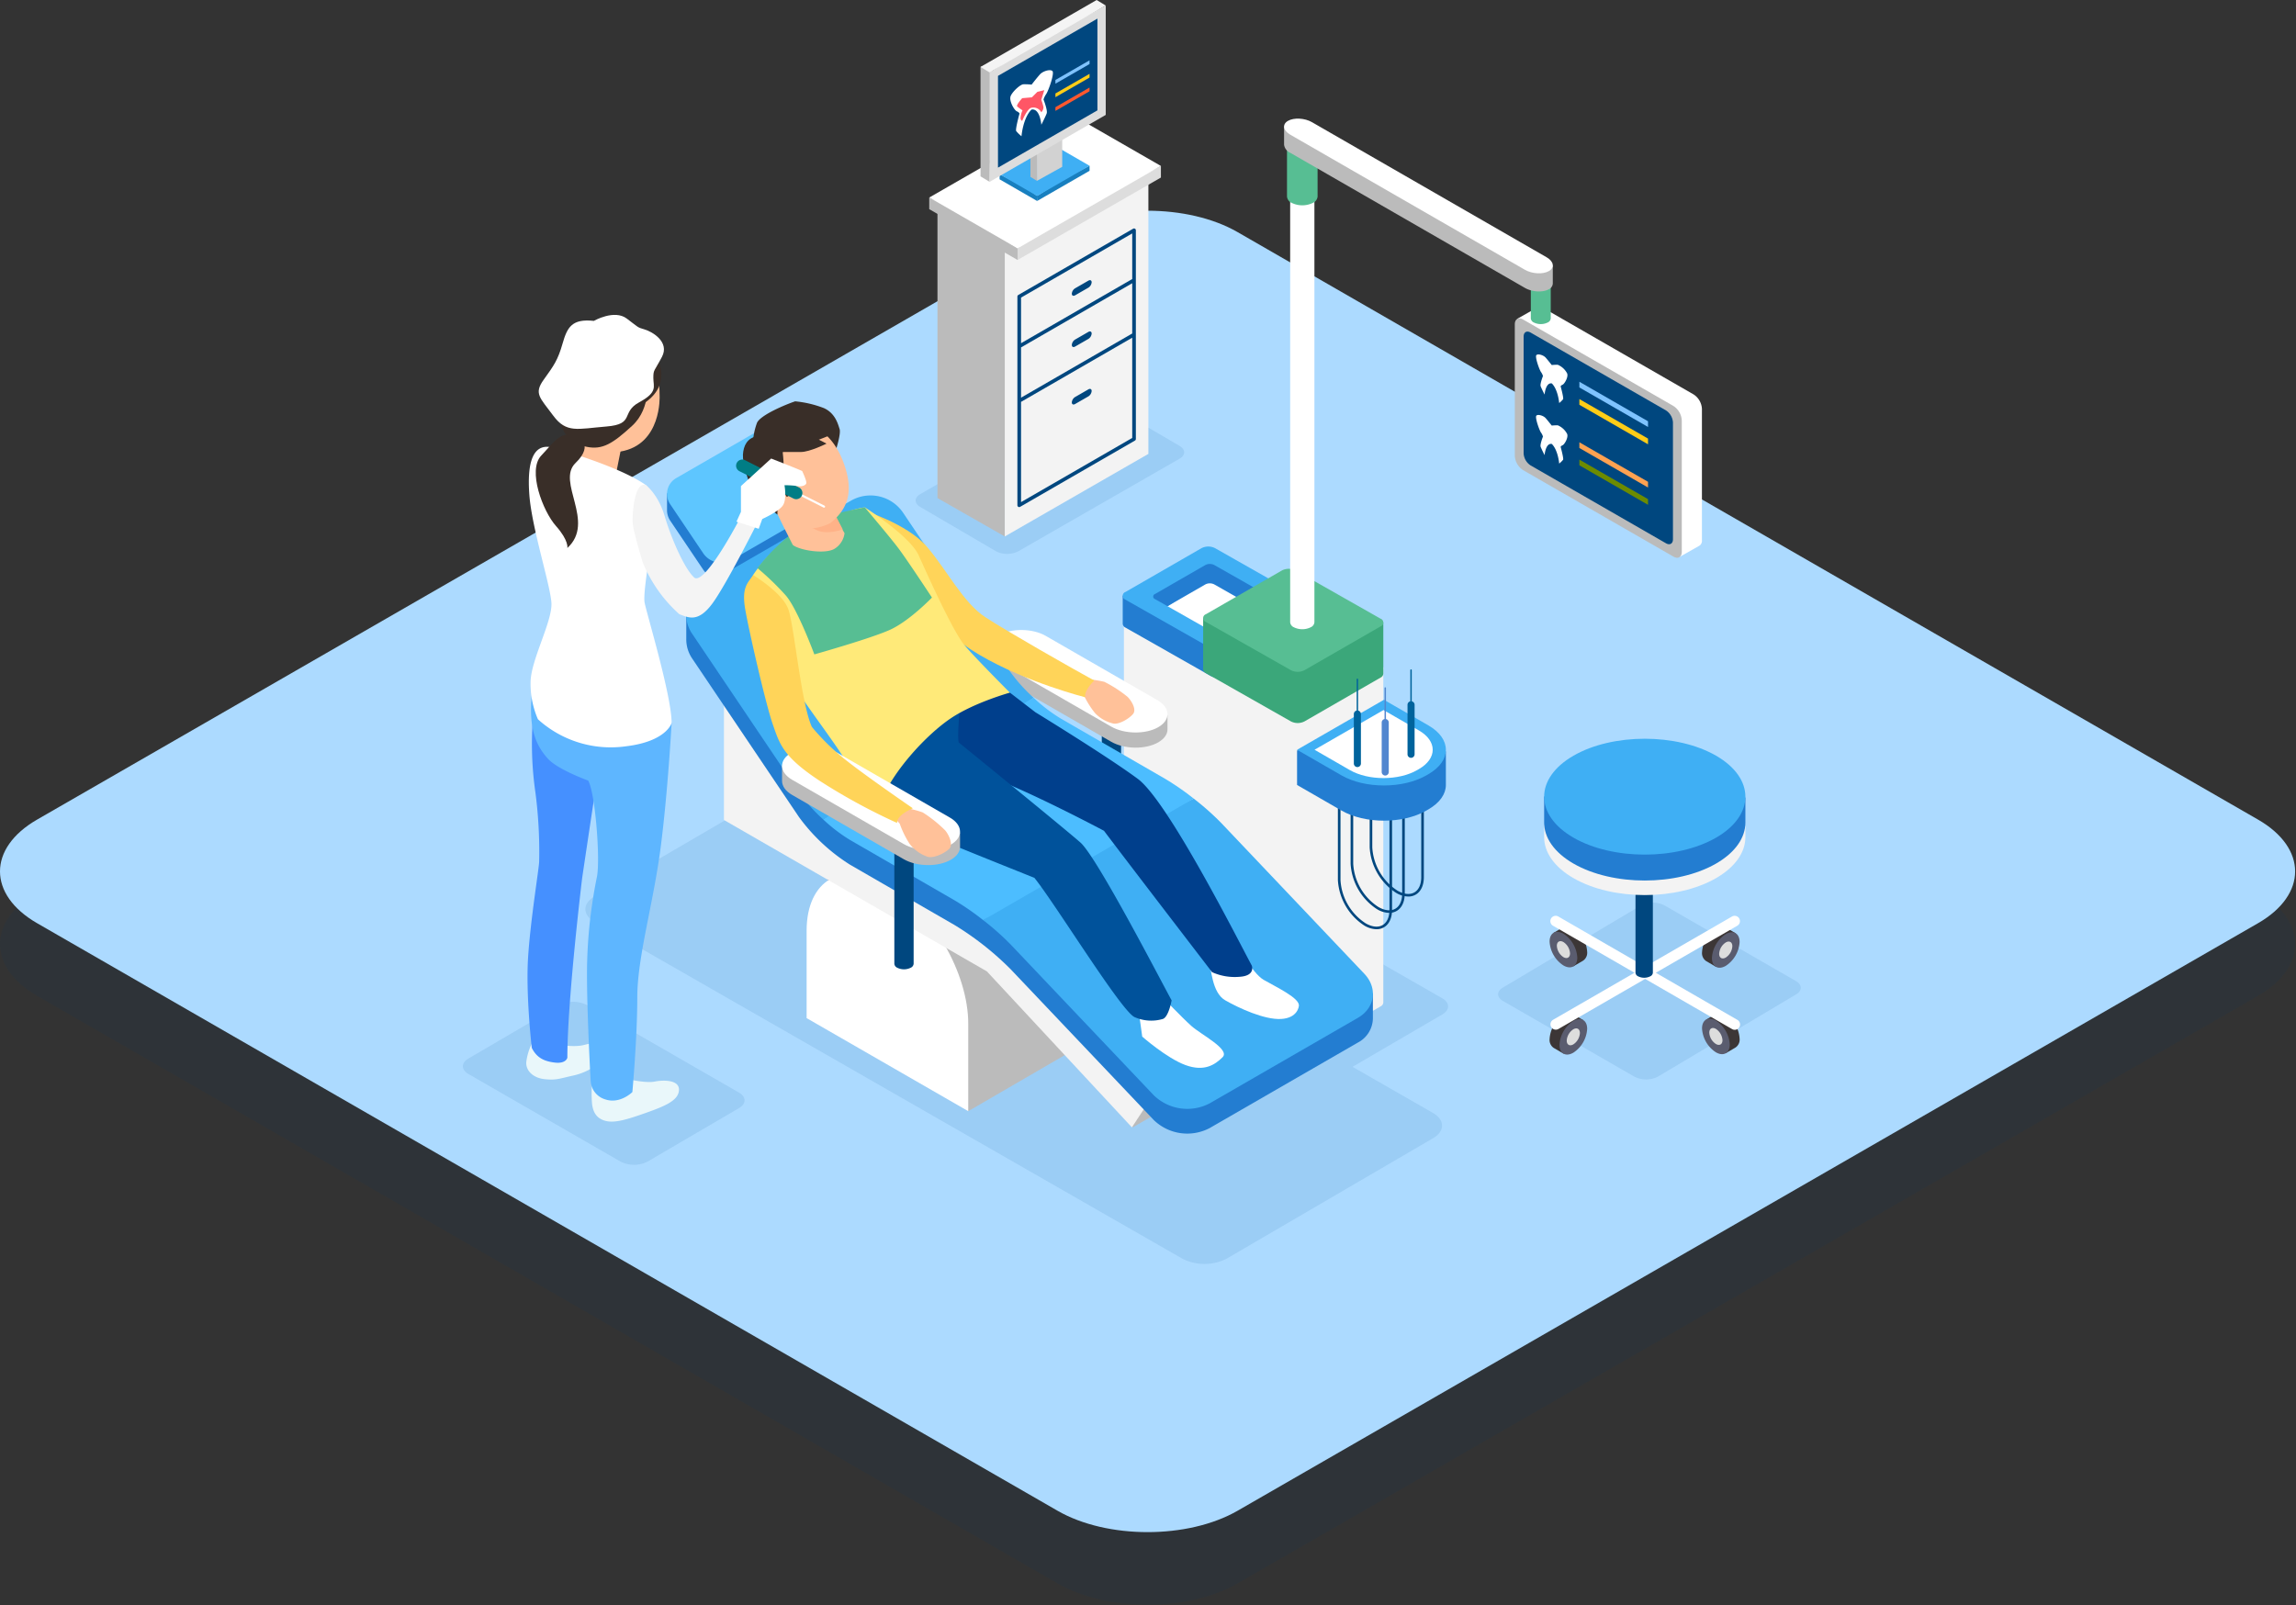 <svg xmlns="http://www.w3.org/2000/svg" xmlns:xlink="http://www.w3.org/1999/xlink" width="632" height="442" viewBox="0 0 632 442"><rect x="0" y="0" width="632" height="442" fill="#333333" stroke="none"/><defs><style>.a,.af,.q{fill:none;}.b{clip-path:url(#a);}.c{opacity:0.1;}.d{clip-path:url(#c);}.e{fill:#003768;}.f{fill:#acdaff;}.g{clip-path:url(#d);}.h{fill:#005095;}.i{fill:#bbb;}.j{fill:#f3f3f3;}.k{fill:#fff;}.l{fill:#00477f;}.m{fill:#ddd;}.n{fill:#187fbf;}.o{fill:#3faff4;}.p{fill:#d2d2d2;}.af,.q{stroke:#a11700;stroke-miterlimit:10;}.q{stroke-linecap:round;}.r{fill:#f4f4f4;}.s{fill:#ff5666;}.t{fill:#7fc3ff;}.u{fill:#ffcd17;}.v{fill:#ff582e;}.w{clip-path:url(#e);}.x{fill:#3c3636;}.y{fill:#5a5c6f;}.z{fill:#237dd1;}.aa{clip-path:url(#f);}.ab{fill:#ffa251;}.ac{fill:#6c8b00;}.ad{fill:#57be93;}.ae{fill:#3ba77a;}.ag{fill:#5ec6ff;}.ah{fill:#4cbdff;}.ai{fill:#ffc199;}.aj{fill:#ffd459;}.ak{fill:#003f8c;}.al{fill:#00529b;}.am{fill:#ffea79;}.an{fill:#392e28;}.ao{fill:#ffb288;}.ap{clip-path:url(#g);}.aq{fill:#005096;}.ar{fill:#e9f7fa;}.as{fill:#4590ff;}.at{fill:#5eb6ff;}.au{fill:#007d85;}.av{fill:#00639c;}.aw{fill:#5186cf;}</style><clipPath id="a"><rect class="a" width="631.759" height="441.831"/></clipPath><clipPath id="c"><rect class="a" width="631.759" height="363.815" transform="translate(0 78.016)"/></clipPath><clipPath id="d"><rect class="a" width="73.904" height="42.67" transform="translate(252.047 109.834)"/></clipPath><clipPath id="e"><rect class="a" width="83.307" height="48.697" transform="translate(412.375 248.503)"/></clipPath><clipPath id="f"><rect class="a" width="237.458" height="135.781" transform="translate(161.14 212.22)"/></clipPath><clipPath id="g"><rect class="a" width="77.519" height="44.877" transform="translate(127.424 275.828)"/></clipPath></defs><g class="b"><g class="b"><g class="c"><g class="d"><path class="e" d="M340.65,83.9c-13.622-7.844-35.918-7.844-49.542,0L10.217,245.651c-13.623,7.846-13.623,20.687,0,28.531L291.108,435.948c13.624,7.844,35.92,7.844,49.542,0L621.543,274.182c13.622-7.844,13.622-20.685,0-28.531Z"/></g></g><path class="f" d="M340.65,63.9c-13.622-7.844-35.918-7.844-49.542,0L10.217,225.651c-13.623,7.846-13.623,20.687,0,28.531L291.108,415.948c13.624,7.844,35.92,7.844,49.542,0L621.543,254.182c13.622-7.844,13.622-20.685,0-28.531Z"/><g class="c"><g class="g"><path class="h" d="M297.712,110.56a6.8,6.8,0,0,1,6.118,0l20.858,12.207c1.684.969,1.684,2.555,0,3.522l-44.4,25.488a6.8,6.8,0,0,1-6.118,0L253.309,139.57c-1.683-.968-1.683-2.554,0-3.523Z"/></g></g><path class="i" d="M276.577,68.832l.964-3.432-.964,82.3L258.05,137.133V58.265l8.862,4.124Z"/><path class="j" d="M316.108,46.1v78.866L276.577,147.7V68.831l23.1-14.238Z"/><path class="k" d="M297.58,35.54,316.1,46.1,276.577,68.832l-18.521-10.56Z"/><path class="l" d="M312.409,62.967a.5.5,0,0,0-.5,0L280.3,81.213a.5.5,0,0,0-.25.433v57.465a.5.5,0,0,0,.75.433L312.409,121.3a.5.5,0,0,0,.25-.433V63.4a.5.5,0,0,0-.25-.433M281.054,95.649,311.659,77.98V91.82l-30.605,17.669Zm30.605-31.384V76.826L281.054,94.494V81.935Zm-30.605,73.979v-27.6l30.605-17.668v27.6Z"/><path class="l" d="M295.031,80.861c0,.53.406.73.9.445l3.66-2.108a1.928,1.928,0,0,0,.9-1.483c0-.532-.407-.731-.9-.446l-3.66,2.108a1.928,1.928,0,0,0-.9,1.484"/><path class="l" d="M295.031,110.793c0,.531.406.732.9.445l3.66-2.107a1.926,1.926,0,0,0,.9-1.484c0-.531-.407-.731-.9-.446l-3.66,2.108a1.93,1.93,0,0,0-.9,1.484"/><path class="l" d="M295.031,94.973c0,.531.406.731.9.445l3.66-2.108a1.925,1.925,0,0,0,.9-1.483c0-.53-.407-.732-.9-.447l-3.66,2.11a1.927,1.927,0,0,0-.9,1.483"/><path class="i" d="M280.1,68.37l.963-3.425-.963,6.629-24.319-13.99v-3.2l8.844,4.115Z"/><path class="m" d="M319.555,45.682v3.2L280.1,71.575v-3.2L303.16,54.16Z"/><path class="k" d="M295.234,31.7l24.315,13.987L280.1,68.37,255.788,54.384Z"/><path class="n" d="M285.48,53.948l.441-1.571-.441,2.958-10.328-5.963V47.985l7.338,3.784Z"/><path class="n" d="M299.914,45.636v1.387L285.48,55.335V53.949l6.913-4.423Z"/><path class="o" d="M289.588,39.676l10.323,5.962L285.48,53.949l-10.322-5.961Z"/><path class="i" d="M285.435,37.423l.452-1.609-.452,13.981-1.8-1.093V36.33l3.746-1.564Z"/><path class="p" d="M292.387,33.555V45.927l-6.952,3.868V37.423l5.248-3.395Z"/><path class="k" d="M290.59,32.467l1.793,1.09-6.948,3.866-1.794-1.091Z"/><path class="q" d="M290.59,32.467l1.793,1.09-6.948,3.866-1.794-1.091Z"/><path class="i" d="M272.4,19.946l.627-2.238-.627,32.36-2.5-1.518V18.427l5.211-2.175Z"/><path class="m" d="M304.365,1.514V31.636L272.4,50.069V19.947l10.631-6.768Z"/><path class="r" d="M301.866,0l2.495,1.516L272.4,19.946l-2.5-1.515Z"/><path class="l" d="M274.707,20.892V46.156L302.08,30.384V5.121Z"/><path class="k" d="M288,25.869c.7-1.135,2.28-5.674,1.7-6.291s-2.621-.007-3.437.9c-.67.739-1.88,2.278-2.3,2.818a16.858,16.858,0,0,0-2.292-.091c-.814.066-2.856,1.875-3.447,3.176s.956,3.951,1.653,4.258.754.628.754.628-1.2,4.331-.909,4.816a9.143,9.143,0,0,0,1.455,1.421s.4-5.018,2.755-7.334c2.346-.427,2.709,4.176,2.709,4.176s1.178-2.3,1.475-3.135-.873-3.813-.873-3.813A5.17,5.17,0,0,1,288,25.869"/><path class="s" d="M284.036,26.8l-2.66.229s-1.75,1.9-1.369,2.281a12.645,12.645,0,0,0,1.444,1.064,6.207,6.207,0,0,0-.531,2.281c.151.608.456.608.456.608s1.292-3.193,2.433-3.572a2.46,2.46,0,0,1,2.813,1.215,2.038,2.038,0,0,0,.608-1.368,11.89,11.89,0,0,0-.608-2.052l.836-2.663-1.9.457Z"/><path class="t" d="M290.517,22.017V23.04l9.391-5.406V16.611Z"/><path class="u" d="M290.517,25.735v1.024l9.391-5.408V20.328Z"/><path class="v" d="M290.517,29.51v1.023l9.391-5.407V24.1Z"/><g class="c"><g class="w"><path class="h" d="M458.135,249.262a7.106,7.106,0,0,0-6.391,0L413.694,271.9c-1.758,1.011-1.758,2.668,0,3.679l36.226,20.864a7.112,7.112,0,0,0,6.391,0L494.363,273.8c1.758-1.012,1.758-2.668,0-3.68Z"/></g></g><path class="x" d="M474.028,283.58l-2.334-2.361-1.851.341-.233-.826,2.734-1.6a2.7,2.7,0,0,1,2.694.267,8.41,8.41,0,0,1,3.81,6.563,2.631,2.631,0,0,1-1.121,2.437L475,290l-.653-.425.932-1.694Z"/><path class="y" d="M472.319,280.99c-2.1-1.207-3.813-.23-3.813,2.172a8.408,8.408,0,0,0,3.813,6.562c2.1,1.207,3.811.23,3.811-2.172a8.408,8.408,0,0,0-3.811-6.562"/><path class="m" d="M472.319,283.281c-1-.575-1.814-.111-1.814,1.031a4,4,0,0,0,1.814,3.123c1,.573,1.812.108,1.812-1.033a4,4,0,0,0-1.812-3.121"/><path class="x" d="M432.067,259.672l-2.334-2.361-1.852.341-.232-.826,2.734-1.6a2.7,2.7,0,0,1,2.692.266,8.412,8.412,0,0,1,3.81,6.563,2.631,2.631,0,0,1-1.119,2.438l-2.726,1.594-.651-.428.93-1.693Z"/><path class="y" d="M430.356,257.082c-2.1-1.207-3.813-.23-3.813,2.171a8.4,8.4,0,0,0,3.813,6.562c2.1,1.208,3.811.23,3.811-2.171a8.407,8.407,0,0,0-3.811-6.562"/><path class="m" d="M430.356,259.372c-1-.575-1.814-.108-1.814,1.032a4.005,4.005,0,0,0,1.814,3.122c1,.575,1.812.11,1.812-1.034a4,4,0,0,0-1.812-3.12"/><path class="x" d="M431.362,283.687l2.334-2.361,1.851.341.237-.826-2.737-1.6a2.7,2.7,0,0,0-2.691.267,8.41,8.41,0,0,0-3.812,6.563,2.634,2.634,0,0,0,1.119,2.437l2.726,1.594.653-.427-.932-1.694Z"/><path class="y" d="M429.262,287.66c0,2.4,1.717,3.38,3.813,2.172a8.41,8.41,0,0,0,3.81-6.563c0-2.4-1.715-3.379-3.81-2.171a8.412,8.412,0,0,0-3.813,6.562"/><path class="m" d="M431.262,286.51c0,1.143.816,1.607,1.812,1.033a4,4,0,0,0,1.813-3.123c0-1.14-.816-1.605-1.813-1.031a4,4,0,0,0-1.812,3.121"/><path class="x" d="M473.325,259.779l2.334-2.361,1.852.342.234-.827-2.734-1.6a2.7,2.7,0,0,0-2.694.268,8.4,8.4,0,0,0-3.81,6.561,2.635,2.635,0,0,0,1.119,2.438l2.726,1.594.653-.428-.932-1.693Z"/><path class="y" d="M471.225,263.752c0,2.4,1.715,3.379,3.81,2.171a8.4,8.4,0,0,0,3.813-6.561c0-2.4-1.715-3.38-3.813-2.172a8.408,8.408,0,0,0-3.81,6.562"/><path class="m" d="M473.223,262.6c0,1.143.816,1.608,1.812,1.035a4,4,0,0,0,1.813-3.121c0-1.142-.814-1.61-1.813-1.034a4,4,0,0,0-1.812,3.12"/><path class="k" d="M427.485,280.78l22.434-12.954-22.434-12.949a1.464,1.464,0,0,1,1.465-2.536l23.894,13.8,23.9-13.8a1.464,1.464,0,0,1,1.465,2.536l-22.434,12.949,22.434,12.954a1.464,1.464,0,1,1-1.465,2.534l-23.9-13.8-23.894,13.8a1.464,1.464,0,0,1-1.465-2.534"/><path class="l" d="M454.969,222.99v44.828a1.179,1.179,0,0,1-.7.977,3.756,3.756,0,0,1-3.381,0,1.186,1.186,0,0,1-.7-.97V223.013l2.513-.337Z"/><path class="j" d="M425.043,227.109v3.348c-.014,4.1,2.684,8.211,8.09,11.325,10.783,6.21,28.433,6.21,39.219,0,5.373-3.1,8.07-7.173,8.087-11.255V227.39l-29.171-3.927Z"/><path class="z" d="M425.043,219.3v7.148c-.014,4.106,2.684,8.211,8.09,11.325,10.783,6.211,28.433,6.211,39.219,0,5.373-3.1,8.07-7.172,8.087-11.252v-6.94l-29.171-3.927Z"/><path class="o" d="M472.352,208.051c-10.785-6.211-28.436-6.211-39.219,0s-10.787,16.377,0,22.588,28.434,6.211,39.219,0,10.783-16.377,0-22.588"/><g class="c"><g class="aa"><path class="h" d="M397.008,274.86,293.954,215.8a8.561,8.561,0,0,0-7.705,0L261.51,230.24l-28.935-16.582a13.446,13.446,0,0,0-12.1,0L163.635,246.83c-3.328,1.916-3.328,5.052,0,6.968L325.5,346.564a13.463,13.463,0,0,0,12.1,0l56.84-33.176c3.328-1.916,3.328-5.052,0-6.97l-22.149-12.694L397.008,279.3c2.119-1.22,2.119-3.218,0-4.438"/></g></g><path class="k" d="M417.516,88.342l.133-.569,5.5-3.12a1.573,1.573,0,0,1,1.646.13l41.4,23.82a5.05,5.05,0,0,1,2.281,3.944v36.207a1.6,1.6,0,0,1-.67,1.474l-5.5,3.116Z"/><path class="i" d="M419.247,87.968c-1.256-.723-2.281-.13-2.281,1.319v36.206a5.045,5.045,0,0,0,2.281,3.945l41.4,23.82c1.254.723,2.282.129,2.282-1.319V115.732a5.05,5.05,0,0,0-2.282-3.945Z"/><path class="l" d="M421.309,91.559c-1.053-.606-1.914-.109-1.914,1.107v32.158a4.235,4.235,0,0,0,1.914,3.311l37.275,21.444c1.053.607,1.916.109,1.916-1.106V116.315A4.245,4.245,0,0,0,458.584,113Z"/><path class="k" d="M424.155,102.4c-.52-.834-1.68-4.176-1.25-4.631s1.93,0,2.529.662c.492.543,1.385,1.676,1.7,2.074a12.264,12.264,0,0,1,1.685-.066,5.171,5.171,0,0,1,2.539,2.337c.436.956-.705,2.909-1.219,3.134s-.554.463-.554.463.883,3.187.67,3.545a6.684,6.684,0,0,1-1.071,1.045s-.3-3.694-2.029-5.4c-1.726-.313-1.992,3.073-1.992,3.073s-.869-1.695-1.086-2.306.642-2.807.642-2.807a3.845,3.845,0,0,0-.56-1.125"/><path class="t" d="M453.639,115.988l-18.9-10.882v1.569l18.9,10.882Z"/><path class="u" d="M453.639,120.756l-18.9-10.882v1.569l18.9,10.882Z"/><path class="k" d="M424.155,119.067c-.52-.834-1.68-4.175-1.25-4.63s1.93-.006,2.529.661c.492.544,1.385,1.677,1.7,2.073a12.59,12.59,0,0,1,1.685-.066,5.184,5.184,0,0,1,2.539,2.338c.436.957-.705,2.908-1.219,3.133s-.554.464-.554.464.883,3.186.67,3.544a6.657,6.657,0,0,1-1.071,1.046s-.3-3.694-2.029-5.4c-1.726-.315-1.992,3.074-1.992,3.074s-.869-1.695-1.086-2.307.642-2.808.642-2.808a3.851,3.851,0,0,0-.56-1.124"/><path class="ab" d="M453.639,132.655l-18.9-10.882v1.569l18.9,10.882Z"/><path class="ac" d="M453.639,137.423l-18.9-10.882v1.569l18.9,10.882Z"/><path class="ad" d="M421.374,73.922V87.649a1.358,1.358,0,0,0,.8,1.123,4.336,4.336,0,0,0,3.886,0,1.362,1.362,0,0,0,.8-1.117V73.949l-2.89-.388Z"/><path class="j" d="M380.194,183.772l.578.134v92.118a1.293,1.293,0,0,1-.762,1.064l-20.953,12.066a4.1,4.1,0,0,1-3.7,0L310.126,263.3a1.27,1.27,0,0,1-.76-1.1V170.116l1.268-.226Z"/><path class="k" d="M334.776,157.016a4.1,4.1,0,0,0-3.7,0l-20.955,12.067a1.124,1.124,0,0,0,0,2.128l45.236,25.855a4.109,4.109,0,0,0,3.7,0L380.01,185a1.124,1.124,0,0,0,0-2.128Z"/><path class="z" d="M358.047,165.107l.576.134v7.716a1.291,1.291,0,0,1-.761,1.062l-20.954,12.067a4.109,4.109,0,0,1-3.695,0L309.8,172.794a1.27,1.27,0,0,1-.761-1.1v-7.678l1.268-.224Z"/><path class="o" d="M334.446,150.913a4.109,4.109,0,0,0-3.7,0L309.8,162.98a1.124,1.124,0,0,0,0,2.128L333.214,178.4a4.109,4.109,0,0,0,3.7,0l20.953-12.067a1.124,1.124,0,0,0,0-2.128Z"/><path class="k" d="M335.866,173.743l10.422-6-12.051-7.373a2.709,2.709,0,0,0-2.443,0l-10.42,6.535,12.049,6.839a2.722,2.722,0,0,0,2.443,0"/><path class="z" d="M334.237,160.9l12.051,6.838,3.435-1.981a.742.742,0,0,0,0-1.406l-15.486-8.789a2.7,2.7,0,0,0-2.443,0l-13.858,7.979a.745.745,0,0,0,0,1.409l3.438,1.95,10.42-6a2.7,2.7,0,0,1,2.443,0"/><path class="ae" d="M380.194,171.237l.578.134V185.5a1.293,1.293,0,0,1-.762,1.062l-20.953,12.067a4.1,4.1,0,0,1-3.7,0l-23.416-13.29a1.274,1.274,0,0,1-.762-1.105V170.146l1.27-.224Z"/><path class="ad" d="M356.594,157.043a4.115,4.115,0,0,0-3.7,0l-20.953,12.068a1.123,1.123,0,0,0,0,2.127l23.416,13.292a4.109,4.109,0,0,0,3.7,0l20.953-12.067a1.124,1.124,0,0,0,0-2.128Z"/><path class="k" d="M355.133,50.228v121.09a1.653,1.653,0,0,0,.975,1.363,5.259,5.259,0,0,0,4.724,0,1.652,1.652,0,0,0,.975-1.357V50.262l-3.514-.473Z"/><path class="ad" d="M354.26,39.646V54.1a2.084,2.084,0,0,0,1.23,1.722,6.638,6.638,0,0,0,5.963,0,2.093,2.093,0,0,0,1.229-1.712V39.688l-4.436-.6Z"/><path class="i" d="M382.686,48.67l39.385,21.281,5.353,3.181v4.929a1.85,1.85,0,0,1-1.072,1.566c-1.643.946-4.609.787-6.592-.355L355.147,42.061a2.845,2.845,0,0,1-1.689-2.205V34.787l2.994-.549Z"/><path class="k" d="M426.352,74.637c1.643-.947,1.365-2.656-.619-3.8L361.122,33.63c-1.983-1.142-4.95-1.3-6.592-.356s-1.366,2.655.617,3.8L419.76,74.282c1.983,1.141,4.949,1.3,6.592.355"/><path class="l" d="M308.591,198.125V233a1.315,1.315,0,0,1-.774,1.086,4.173,4.173,0,0,1-3.764,0,1.321,1.321,0,0,1-.774-1.08V198.152l2.8-.375Z"/><path class="k" d="M304.053,197.046a4.2,4.2,0,0,1,3.764,0,1.145,1.145,0,0,1,0,2.166,4.173,4.173,0,0,1-3.764,0,1.145,1.145,0,0,1,0-2.166"/><path class="af" d="M304.053,197.046a4.2,4.2,0,0,1,3.764,0,1.145,1.145,0,0,1,0,2.166,4.173,4.173,0,0,1-3.764,0A1.145,1.145,0,0,1,304.053,197.046Z"/><path class="i" d="M321.366,196.848v3.978c-.01,1.3-.854,2.585-2.537,3.556-3.486,2.007-9.309,1.94-12.942-.152l-30.715-17.688c-1.863-1.075-2.8-2.479-2.8-3.865v-4.31l8.09-1.008,35.73,18.367Z"/><path class="k" d="M274.907,174.915c3.485-2.008,9.309-1.937,12.942.153l30.716,17.687c3.631,2.092,3.75,5.444.263,7.454s-9.309,1.939-12.942-.151L275.172,182.37c-3.632-2.094-3.751-5.446-.265-7.455"/><path class="k" d="M283.652,210.133l-55.257,31.9,24.8,39.419"/><path class="af" d="M283.652,210.133l-55.257,31.9,24.8,39.419"/><path class="i" d="M281.767,211.139c4.079-2.769,9.939-2.616,16.422,1.118,12.238,7.048,22.241,24.281,22.241,38.3v24.065L266.523,305.93,228.4,242.036Z"/><path class="k" d="M244.272,243.561c-12.229-7.045-22.241-1.342-22.241,12.677v24.071l44.491,25.621V281.861c0-14.022-10.012-31.252-22.25-38.3"/><path class="i" d="M369.789,276.9l-58,33.484-3.059-7.211,12.018-21.63,28.84-23.817Z"/><path class="j" d="M271.647,231.756l-35.586-22.711-36.785-18.971v35.683l72.371,41.684,39.923,42.942,10.051-15.3Z"/><path class="z" d="M226.408,137.494v3.944a5.04,5.04,0,0,1-2.57,4.3L201.38,158.7a5.954,5.954,0,0,1-7.774-1.8L184.5,143.371a5.137,5.137,0,0,1-.892-2.795V135.81l19.732,2.4Z"/><path class="ag" d="M184.5,138.857a5.029,5.029,0,0,1,1.68-7.25l22.457-12.961a5.956,5.956,0,0,1,7.772,1.8l9.111,13.528a5.031,5.031,0,0,1-1.679,7.249L201.38,154.185a5.953,5.953,0,0,1-7.774-1.8Z"/><path class="z" d="M204.068,164.937l-15.163,2.84v8.248a9.361,9.361,0,0,0,1.619,5.269l29.386,43.633A51.092,51.092,0,0,0,234.028,238.1l28.754,16.6a82.111,82.111,0,0,1,15.4,12.141l39.385,41.506a13.241,13.241,0,0,0,15.407,2.236l40.8-23.543a7.653,7.653,0,0,0,4.129-6.58v-6.93l-43.763-30.3Z"/><path class="o" d="M336.157,226.585l39.385,41.506c3.752,3.954,2.961,9.417-1.762,12.14l-40.8,23.545a13.237,13.237,0,0,1-15.406-2.237l-39.385-41.505a73.941,73.941,0,0,0-7.565-6.705l29.771-19.95,28.183-13.51a73.249,73.249,0,0,1,7.58,6.716"/><path class="o" d="M219.91,218.12l-29.386-43.634a9.141,9.141,0,0,1,3.051-13.171l40.8-23.546a10.812,10.812,0,0,1,14.121,3.268l29.382,43.635a46.018,46.018,0,0,0,6.636,7.441l-25.362,17.4-32.594,16.059a45.876,45.876,0,0,1-6.649-7.455"/><path class="ah" d="M234.028,231.293a44.843,44.843,0,0,1-7.469-5.718l57.956-33.462A44.83,44.83,0,0,0,292,197.844l28.752,16.6a71.768,71.768,0,0,1,7.826,5.428l-57.953,33.46a71.95,71.95,0,0,0-7.841-5.436Z"/><path class="ai" d="M296.522,185.744l1.909,1.231a27.888,27.888,0,0,1,5.547.746,34.445,34.445,0,0,1,6.367,4.112c.921.857,2.611,3.424,1.552,4.722s-3.754,2.878-5.32,2.678a9.97,9.97,0,0,1-5.176-2.922,24.768,24.768,0,0,1-3.128-5.037l-4.307-3.726,0-2.377Z"/><path class="aj" d="M237.324,140.433s12.3,3.631,17.843,10.118,9.971,15.4,16.073,19.388,23.8,14.057,29.976,17.432c0,0-2.735,2.446-2.517,4.6,0,0-16.142-4.056-29.121-11.688S243.1,157.2,243.1,157.2Z"/><path class="k" d="M320.075,274.61s5.127,5.4,7.826,7.825,10.791,6.476,8.633,8.634-5.125,4.046-10.254,2.158-11.871-7.824-11.871-7.824l-1.08-7.824Z"/><path class="k" d="M340.245,259.5s4.316,8.363,7.555,10.252,10.254,5.126,9.713,7.285c0,0-.27,3.238-4.856,3.508s-11.6-2.969-15.381-5.127-3.777-8.9-4.588-10.791,7.557-5.127,7.557-5.127"/><path class="ak" d="M271.507,188.536l6.476,2.159,7.015,5.4s19.83,12.14,28.2,18.347,27.859,44.926,31.367,51.4c0,0,1.147,2.835-3.439,3.1a15.189,15.189,0,0,1-7.488-1.281s-24.083-31.368-29.749-38.922c0,0-16.188-8.637-28.6-13.763s-19.428-11.06-21.317-13.489,5.128-12.413,5.128-12.413Z"/><path class="al" d="M263.951,204.456s28.871,23.475,33.458,27.522,22.4,38.585,25.093,43.443c0,0-.808,4.584-2.427,5.125a11.266,11.266,0,0,1-7.827-.539c-3.775-1.889-21.855-31.3-27.522-38.316,0,0-13.49-5.395-19.425-7.823s-19.428-7.824-22.936-12.952-3.777-23.475-3.777-23.475l26.443-10.794s-1.889,16.458-1.08,17.809"/><path class="am" d="M219.97,146.174s12.952-5.936,18.079-6.476c0,0,12.411,7.827,14.84,13.222s9.443,21.046,12.682,24.824S277.983,190.7,277.983,190.7s-9.714,2.7-16.19,7.017-15.92,14.3-19.428,23.2a40.587,40.587,0,0,1-8.634-9.983c-3.777-6.205-9.444-13.491-13.761-19.967s-12.681-28.063-12.681-32.648a41.139,41.139,0,0,1,12.681-12.144"/><path class="ad" d="M227.12,142.128s7.825-1.89,10.929-2.43c0,0,6.881,8.1,9.308,11.332s9.174,13.492,9.174,13.492-6.207,6.476-11.6,8.9-20.776,6.747-20.776,6.747-4.588-12.413-7.825-16.191a74.41,74.41,0,0,0-7.825-7.553,50.64,50.64,0,0,1,10.523-10.255c5.937-4.046,8.1-4.046,8.1-4.046"/><path class="an" d="M207.231,122.143a18.729,18.729,0,0,1,1.151-5.755c1.006-2.156,7.909-5.032,10.5-5.894a29.6,29.6,0,0,1,7.91,1.869c3.164,1.437,3.882,4.457,4.314,5.752s-1.007,5.754-1.007,5.754Z"/><path class="ai" d="M227.939,138.824l4.529,7.982a5.889,5.889,0,0,1-2.8,4.313c-2.59,1.511-9.493.431-11.434-1.077,0,0-3.883-7.554-4.961-10.14s8.413-5.609,8.413-5.609Z"/><path class="ao" d="M229.521,140.983l2.444,4.745s-4.026,1.58-7.046.287a22.217,22.217,0,0,1-5.609-3.739Z"/><path class="ai" d="M222.979,117.037s5.823,1.51,9.058,9.922,1.295,13.16-3.451,17.043c0,0-8.844,4.961-14.669-3.021a30.17,30.17,0,0,1-5.608-16.827Z"/><path class="an" d="M227.939,120.057s-6.184,2.518-10.5,3.813a26.3,26.3,0,0,1-6.759,1.294l3.236,15.818s-4.747-5.395-5.825-9.49.432-11.435.432-11.435l10.57-5.607s3.451-.433,8.844,5.607"/><path class="an" d="M208.525,120.057s5.609,2.52,5.753,5.4-.289,8.2-.289,8.2V141.7s-5.751-4.6-6.9-6.9-2.733-7.189-2.587-9.634,1.15-4.6,4.026-5.107"/><path class="ai" d="M214.917,133.041s-1.534-2.129-3.308-1.3-1.536,3.071-.945,4.254,1.418,2.481,2.836,2.127,2.835-1.183,2.718-2.127a12.2,12.2,0,0,0-1.3-2.953"/><path class="an" d="M215.284,123.006s.72,5.465.288,6.9,2.3,6.183,2.3,6.183l-1.295.72-4.17-6.329-1.294-5.9Z"/><path class="an" d="M223.338,119.986l4.17,2.157s-4.6,2.3-7.047,2.3h-6.472l1.583-4.889Z"/><path class="l" d="M251.489,230.464v34.877a1.313,1.313,0,0,1-.775,1.086,4.169,4.169,0,0,1-3.762,0,1.32,1.32,0,0,1-.775-1.079V230.49l2.8-.374Z"/><path class="k" d="M246.952,229.385a4.187,4.187,0,0,1,3.762,0,1.144,1.144,0,0,1,0,2.166,4.175,4.175,0,0,1-3.762,0,1.145,1.145,0,0,1,0-2.166"/><path class="af" d="M246.952,229.385a4.187,4.187,0,0,1,3.762,0,1.144,1.144,0,0,1,0,2.166,4.175,4.175,0,0,1-3.762,0A1.145,1.145,0,0,1,246.952,229.385Z"/><path class="i" d="M264.265,229.186v3.977c-.011,1.3-.853,2.588-2.538,3.554-3.485,2.012-9.309,1.943-12.941-.149L218.07,218.88c-1.864-1.075-2.8-2.478-2.8-3.866V210.7l8.092-1,35.728,18.369Z"/><path class="k" d="M217.8,207.254c3.485-2.009,9.31-1.939,12.942.151l30.717,17.688c3.631,2.094,3.751,5.445.263,7.455s-9.309,1.939-12.941-.153L218.07,214.707c-3.632-2.093-3.75-5.444-.265-7.453"/><path class="ai" d="M246.416,220.817l1.859,1.484a29.147,29.147,0,0,1,5.7,1.366,36.126,36.126,0,0,1,6.194,4.955c.867.988,2.354,3.838,1.114,5.079s-4.212,2.6-5.821,2.227a10.441,10.441,0,0,1-5.08-3.59,25.933,25.933,0,0,1-2.725-5.577l-4.088-4.334.246-2.477Z"/><path class="aj" d="M207.289,158.317s8.094,4.854,9.713,9.442,3.508,25.9,6.476,32.379a61.7,61.7,0,0,0,8.094,8.1c5.127,4.318,19.7,14.3,19.7,14.3s-4.587,1.889-4.318,4.047a164.712,164.712,0,0,1-21.314-11.6c-10.254-6.745-11.064-10.253-12.952-15.649s-6.475-25.364-7.555-31.57.809-7.286,2.159-9.442"/><path class="l" d="M378.891,255.839a4.027,4.027,0,0,0,2.043-.528c1.447-.836,2.246-2.557,2.246-4.843V213.8a.357.357,0,0,0-.715,0v36.671c0,2.02-.672,3.519-1.888,4.224-1.233.71-2.891.538-4.674-.489a15.227,15.227,0,0,1-6.918-11.91V209.166a.357.357,0,0,0-.715,0v33.127a16.017,16.017,0,0,0,7.275,12.53,6.807,6.807,0,0,0,3.346,1.016"/><path class="l" d="M387.641,246.839a4.027,4.027,0,0,0,2.043-.528c1.447-.836,2.246-2.557,2.246-4.843V204.8a.357.357,0,0,0-.715,0v36.671c0,2.02-.672,3.519-1.888,4.224-1.233.71-2.891.538-4.674-.489a15.227,15.227,0,0,1-6.918-11.91V200.166a.357.357,0,0,0-.715,0v33.127a16.017,16.017,0,0,0,7.275,12.53,6.807,6.807,0,0,0,3.346,1.016"/><path class="l" d="M382.391,251.339a4.027,4.027,0,0,0,2.043-.528c1.447-.836,2.246-2.557,2.246-4.843V209.3a.357.357,0,0,0-.715,0v36.671c0,2.02-.672,3.519-1.888,4.224-1.233.71-2.891.538-4.674-.489a15.227,15.227,0,0,1-6.918-11.91V204.666a.357.357,0,0,0-.715,0v33.127a16.017,16.017,0,0,0,7.275,12.53,6.807,6.807,0,0,0,3.346,1.016"/><path class="z" d="M357.032,206.6v9.523l12.242,7.049c6.416,3.7,16.916,3.7,23.332,0l.574-.331c3.209-1.846,4.815-4.284,4.815-6.718V206.9l-18.2-2.894Z"/><path class="o" d="M357.032,206.434l12.242,7.051c6.416,3.695,16.916,3.695,23.332,0l.574-.332c6.418-3.7,6.418-9.742,0-13.436l-12.24-7.05Z"/><path class="k" d="M361.844,206.424l9.721,5.6c5.1,2.934,13.431,2.934,18.525,0l.457-.264c5.1-2.934,5.1-7.735,0-10.668l-9.719-5.6Z"/><g class="c"><g class="ap"><path class="aq" d="M161.527,276.7a8.22,8.22,0,0,0-7.388,0l-25.192,14.743c-2.031,1.169-2.031,3.085,0,4.255l41.89,24.125a8.216,8.216,0,0,0,7.389,0l25.194-14.743c2.031-1.171,2.031-3.086,0-4.257Z"/></g></g><path class="ar" d="M153.136,287.5s4.727,1.013,7.765.169,5.74-.506,5.57,2.194-4.727,5.4-8.608,6.245-4.727,1.352-7.935,1.014-5.232-2.363-5.063-4.726a16.162,16.162,0,0,1,1.519-5.064Z"/><path class="as" d="M166.3,201.407s-5.4,35.786-6.077,40.514c0,0-4.052,33.424-4.052,49.291,0,0-.338,1.688-3.376,1.349s-5.063-1.349-6.414-4.05c0,0-1.688-14.517-1.014-24.983s3.04-24.646,3.04-26.335a125.646,125.646,0,0,0-1.013-18.906,93.643,93.643,0,0,1-.676-20.932c.338-4.388,9.453-14.516,9.453-14.516Z"/><path class="ar" d="M172.041,296.952s.23.055.615.139c1.518.331,5.47,1.107,7.489.7,2.532-.507,6.92-.507,6.751,2.363s-3.881,4.389-9.115,6.246-8.609,2.869-11.14,2.193-3.545-2.531-3.715-5.232a36.238,36.238,0,0,1,0-4.727l4.388-3.544Z"/><path class="at" d="M181.157,189.591l3.714,9.453s-1.013,18.906-3.039,34.438-6.414,30.047-6.414,41.187-1.35,26-1.35,26-3.377,3.377-7.428,2.026a5.6,5.6,0,0,1-4.051-5.063s-1.013-17.894-1.013-29.373a134.113,134.113,0,0,1,2.7-26.671c1.012-4.391-.338-22.958-2.363-26.673,0,0-8.442-3.037-11.142-6.076s-5.4-7.428-4.388-17.555,17.893-12.831,17.893-12.831Z"/><path class="ai" d="M172.086,117.858,169.5,130.783s-3.662,1.938-6.678.646a19.576,19.576,0,0,1-5.384-3.663l3.445-10.553Z"/><path class="ai" d="M169.717,92.655s11.848-1.295,11.848,16.371c0,0,.645,13.356-10.772,15.293,0,0-8.617,1.078-10.34-3.661s-1.938-18.525-1.938-18.525Z"/><path class="an" d="M178.117,104.286s1.293,7.973-4.093,12.926-8.186,6.678-12.495,5.815-8.4-3.878-7.324-11.848,10.341-13.787,10.341-13.787Z"/><path class="an" d="M180.918,98.686s4.092,6.893-3.232,12.064-8.186-4.525-8.186-4.525Z"/><path class="k" d="M163.469,88.345s5.6-3.23,9.047-.645,2.8,2.37,4.955,3.016,6.893,3.445,4.739,7.539-2.37,3.446-2.37,5.817,1.293,3.878-3.877,6.678-1.076,6.031-9.047,6.677-10.986,1.94-14.649-3.016-5.384-6.031-2.585-9.91,3.878-5.384,5.171-9.908,2.585-6.893,8.616-6.248"/><path class="k" d="M152.8,123.42s17.218,4.726,24.983,10.127a11.5,11.5,0,0,1,2.7,6.753c0,3.714-3.715,22.283-3.039,25.658s7.427,25.658,7.427,33.086c0,0-1.35,5.065-12.491,6.416a29.85,29.85,0,0,1-24.308-7.428,24.58,24.58,0,0,1-2.026-10.129c0-6.078,6.077-16.88,5.739-21.945s-5.4-20.594-6.076-29.709,1.012-14.855,7.089-12.829"/><path class="r" d="M177.781,133.547s3.376,2.477,5.176,8.554,5.4,14.4,8.1,16.881,12.155-14.856,15.08-21.157l2.026-.9,1.125,5.4s-9,18.007-13.053,23.634-6.753,4.052-9.228,3.151a38.505,38.505,0,0,1-10.129-14.4s-2.477-8.1-2.7-10.578.452-11.706,3.6-10.581"/><path class="an" d="M158.875,119.817s4.953,2.477-.449,7.653,5.625,16.2-2.252,23.407c0,0,.451-2.025-3.151-6.078s-7.876-15.3-4.05-19.354,5.175-6.753,9.9-5.628"/><path class="k" d="M219.492,136.1a.292.292,0,1,1,.264-.522l7.205,3.644a.293.293,0,0,1-.264.523Z"/><path class="au" d="M203.554,129.744a1.7,1.7,0,1,1,1.536-3.038l14.852,7.514a1.7,1.7,0,1,1-1.536,3.036Z"/><path class="k" d="M215.939,133.592s.734,3.916-.488,5.629-5.629,3.671-5.629,3.671l-.98,2.691-6.118-1.957,1.225-2.692v-7.1l8.319-7.586s6.331,2.45,8.533,3.431c0,0,1.247,2.6,1.144,3.325s-1.559,1.04-2.287.832a28.411,28.411,0,0,0-3.719-.246"/><path class="av" d="M373.829,196.786a.195.195,0,0,1-.389,0v-9.734a.195.195,0,1,1,.389,0Z"/><path class="av" d="M374.608,210.218a.973.973,0,1,1-1.947,0V196.592a.973.973,0,1,1,1.947,0Z"/><path class="aw" d="M381.5,199.12a.2.2,0,0,1-.391,0v-9.734a.2.2,0,0,1,.391,0Z"/><path class="aw" d="M382.274,212.552a.972.972,0,1,1-1.945,0V198.926a.972.972,0,1,1,1.945,0Z"/><path class="av" d="M388.6,194.24a.195.195,0,0,1-.389,0v-9.734a.195.195,0,1,1,.389,0Z"/><path class="av" d="M389.383,207.672a.973.973,0,1,1-1.947,0V194.046a.973.973,0,1,1,1.947,0Z"/></g></g></svg>